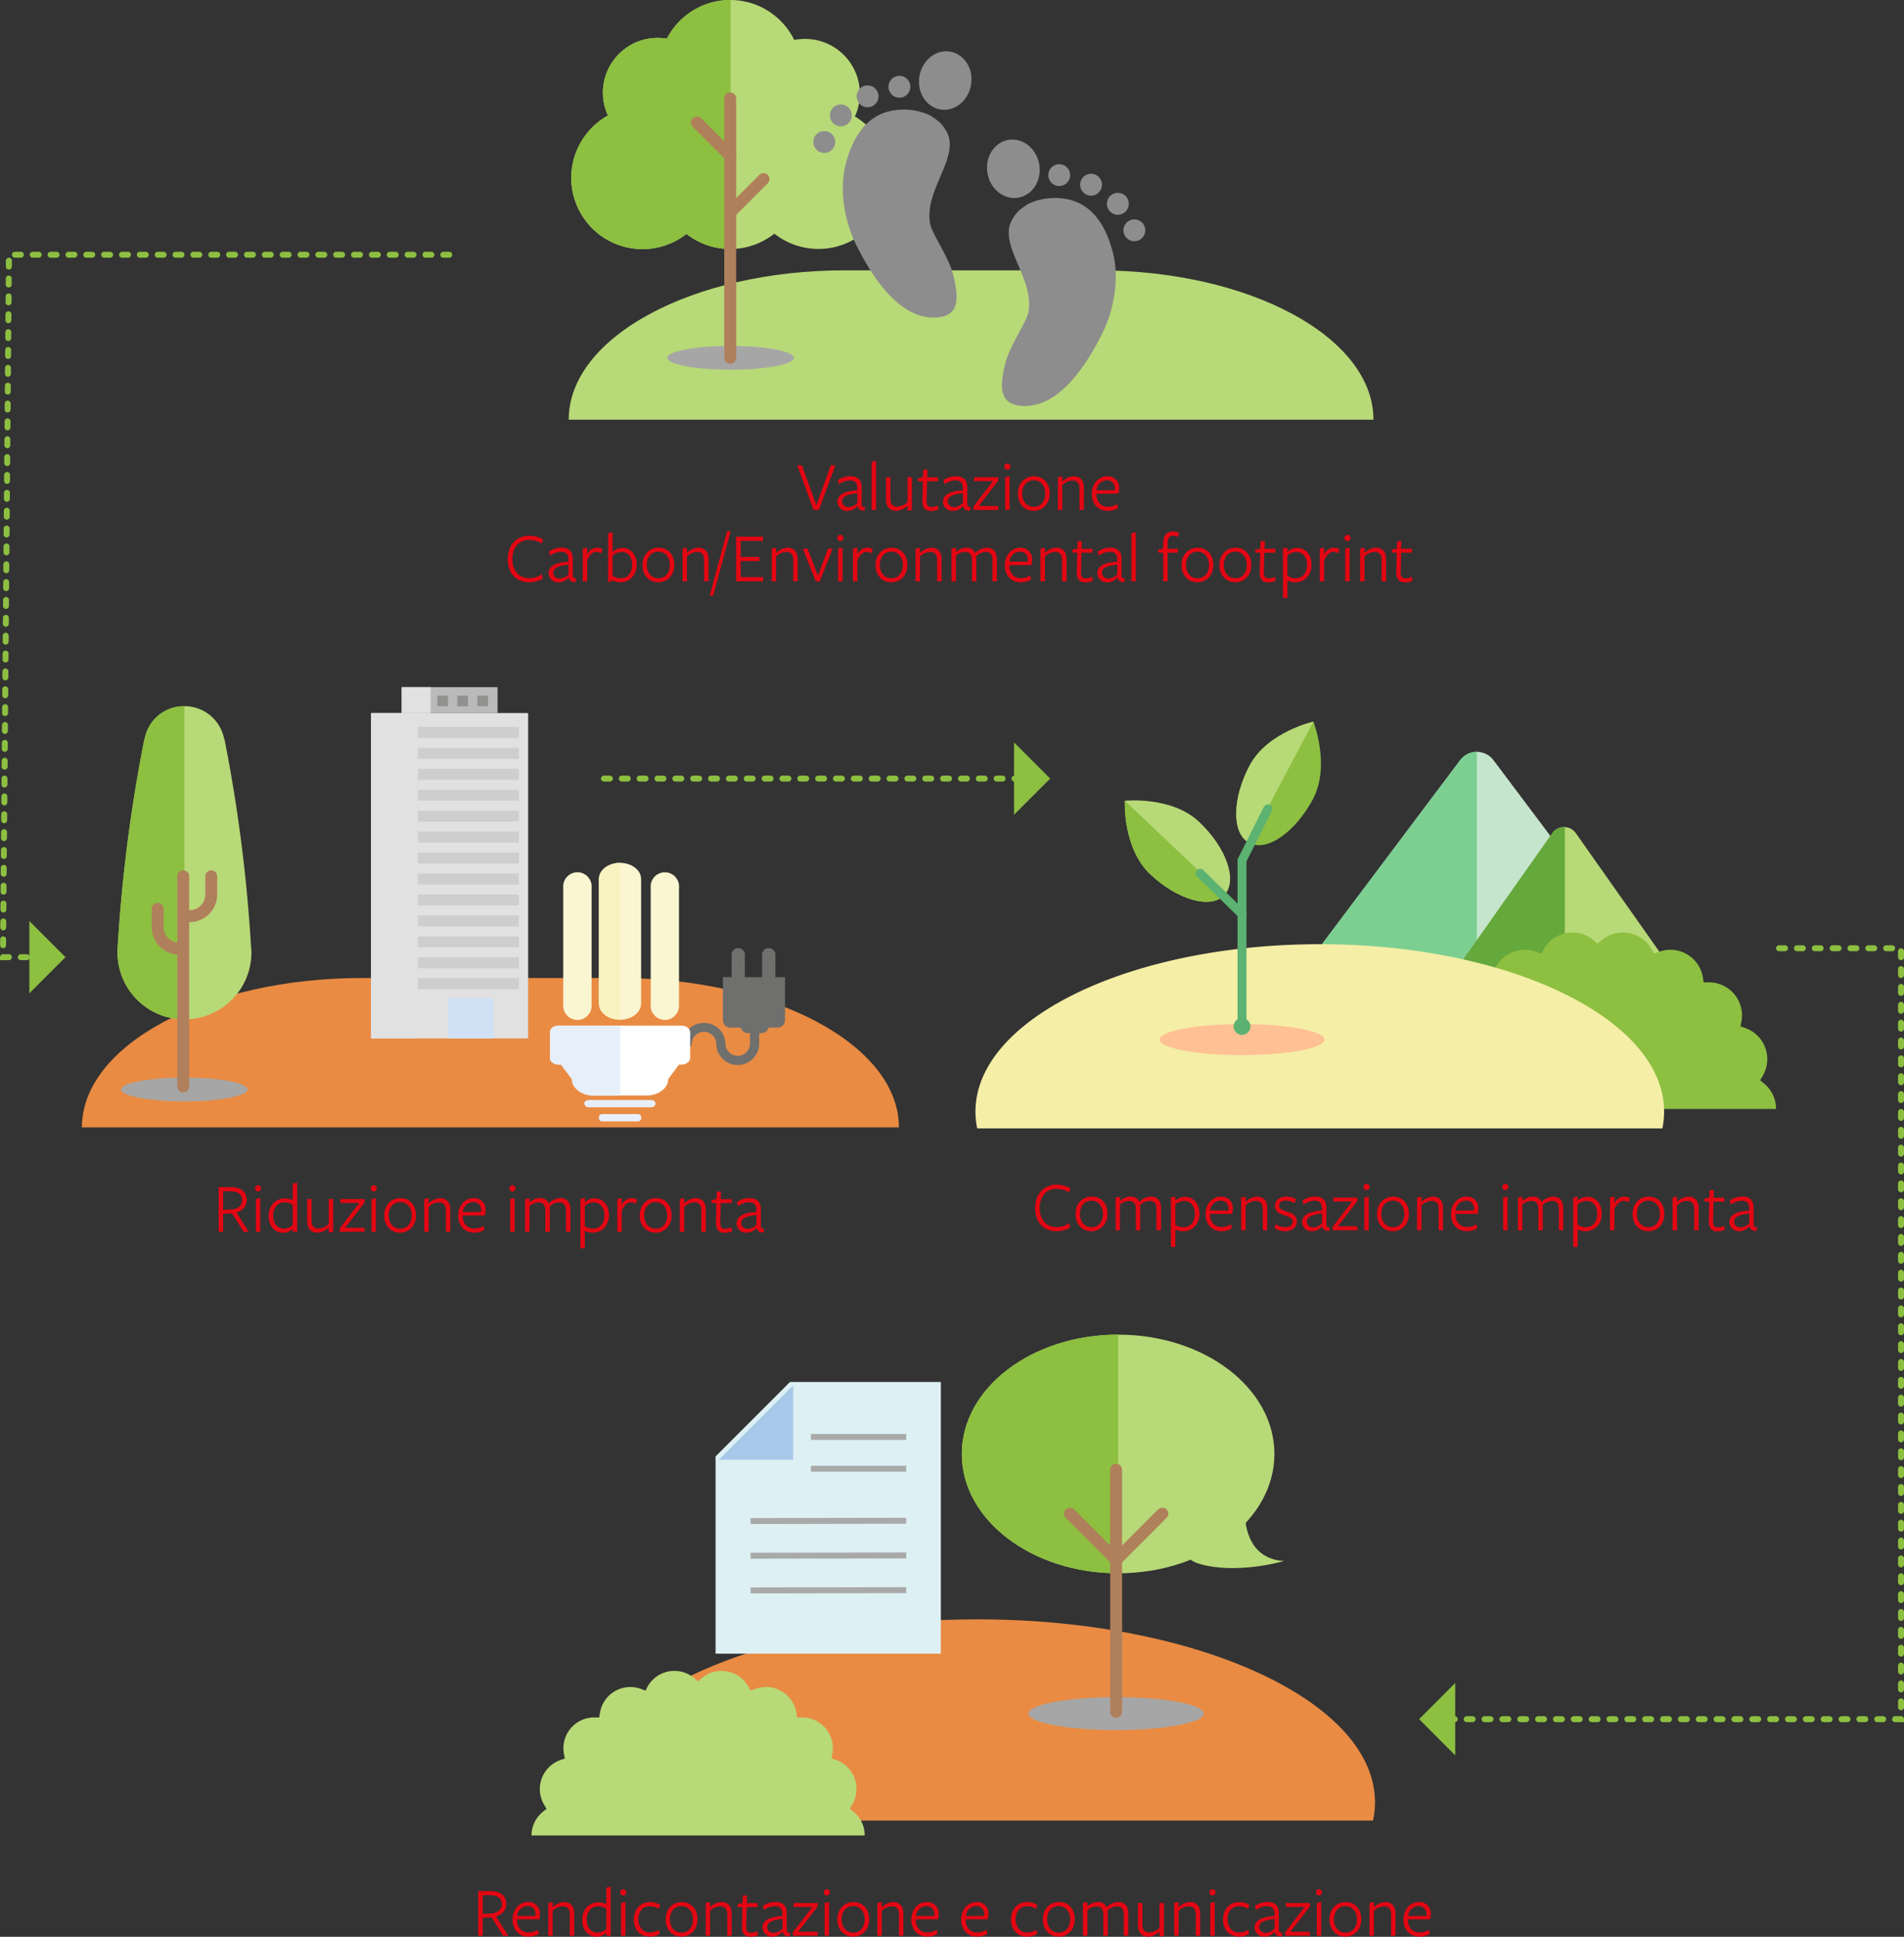 <svg xmlns="http://www.w3.org/2000/svg" viewBox="0 0 640.01 650.69"><rect x="0" y="0" width="640.01" height="650.69" fill="#333333" stroke="none"/><defs><style>.cls-1{isolation:isolate;}.cls-2,.cls-4{fill:#b8d977;}.cls-3{fill:#a6a6a6;}.cls-14,.cls-26,.cls-3{mix-blend-mode:multiply;}.cls-4,.cls-5{fill-rule:evenodd;}.cls-24,.cls-5{fill:#8dbf41;}.cls-27,.cls-31,.cls-32,.cls-6{fill:none;stroke-miterlimit:10;}.cls-6{stroke:#b07f5b;stroke-width:4px;}.cls-27,.cls-32,.cls-6{stroke-linecap:round;}.cls-7{fill:#8d8d8d;}.cls-8{fill:#e30613;}.cls-9{fill:#e98b43;}.cls-10,.cls-14{fill:#e1e1e1;}.cls-11{fill:#bababa;}.cls-12{fill:#cecece;}.cls-13{fill:#919190;}.cls-15{fill:#d0e1f5;}.cls-16{fill:#6f6f6e;}.cls-17{fill:#fff;}.cls-18{fill:#e7f0fa;}.cls-19{fill:#faf6d2;}.cls-20{fill:#f8f3c1;}.cls-21{fill:#c5e5cd;}.cls-22{fill:#7ccf91;}.cls-23{fill:#65a83b;}.cls-25{fill:#f5eea6;}.cls-26{fill:#ffc194;}.cls-27{stroke:#5bb271;stroke-width:3px;}.cls-28{fill:#5bb271;}.cls-29{fill:#ddf0f3;}.cls-30{fill:#a8c8ea;}.cls-31{stroke:#a9a9a9;}.cls-31,.cls-32{stroke-width:2px;}.cls-32{stroke:#8dbf41;stroke-dasharray:2 4;}</style></defs><title>percorso</title><g class="cls-1"><g id="Layer_2" data-name="Layer 2"><g id="Layer_1-2" data-name="Layer 1"><path class="cls-2" d="M461.68,141c0-27.71-41.53-50.17-92.75-50.17h-85c-51.23,0-92.76,22.46-92.76,50.17Z"/><ellipse class="cls-3" cx="245.58" cy="120.22" rx="21.26" ry="3.99"/><path class="cls-4" d="M287.36,39.13A18.39,18.39,0,0,0,270.6,13.08a18.75,18.75,0,0,0-3.62.36A23.94,23.94,0,0,0,224.17,13a18.39,18.39,0,0,0-19.82,25.81,23.95,23.95,0,1,0,26.4,39.79,23.9,23.9,0,0,0,29.54-.1,23.94,23.94,0,1,0,27.07-39.37Z"/><path class="cls-5" d="M245.58,0h-.12a23.92,23.92,0,0,0-21.29,13,18.39,18.39,0,0,0-19.82,25.81,23.95,23.95,0,1,0,26.4,39.79,23.87,23.87,0,0,0,14.71,5.06h.12Z"/><line class="cls-6" x1="245.46" y1="33.07" x2="245.46" y2="120.22"/><line class="cls-6" x1="245.46" y1="52.37" x2="234.26" y2="41.17"/><line class="cls-6" x1="245.46" y1="71.37" x2="256.66" y2="60.17"/><path class="cls-7" d="M312.83,38.84A21.19,21.19,0,0,0,298,37.63c-7,2.12-11.43,8.45-13.74,17.6-2.21,8.74-.45,19.09,3.75,27.46,5.73,11.44,14.73,24.38,26.29,24,7.86-.27,8.28-5.6,6.12-14.32-1.5-6-7.16-13.83-7.77-17.22-2-11.11,9.5-21.74,5.91-30.18-1.83-3.74-3.66-4.67-5.77-6.12"/><path class="cls-7" d="M280.61,46.68a3.68,3.68,0,1,1-4.55-2.51,3.68,3.68,0,0,1,4.55,2.51"/><path class="cls-7" d="M286.17,37.76a3.67,3.67,0,1,1-4.54-2.52,3.68,3.68,0,0,1,4.54,2.52"/><path class="cls-7" d="M295.16,31.36a3.67,3.67,0,1,1-4.54-2.52,3.68,3.68,0,0,1,4.54,2.52"/><path class="cls-7" d="M305.86,28.14a3.67,3.67,0,1,1-4.54-2.52,3.67,3.67,0,0,1,4.54,2.52"/><path class="cls-7" d="M319.44,17.35c-4.78-.84-9.43,2.82-10.37,8.18s2.17,10.39,6.95,11.24,9.43-2.82,10.38-8.18-2.17-10.4-7-11.24"/><path class="cls-7" d="M345.55,68.52a21.26,21.26,0,0,1,14.8-1.2c7,2.12,11.42,8.45,13.74,17.6,2.21,8.73.45,19.09-3.75,27.46-5.74,11.44-14.73,24.38-26.3,24-7.86-.27-8.28-5.6-6.11-14.32,1.49-6,7.16-13.83,7.76-17.22,2-11.11-9.49-21.74-5.91-30.18,1.84-3.75,3.66-4.67,5.77-6.13"/><path class="cls-7" d="M377.78,76.37a3.67,3.67,0,1,0,4.54-2.52,3.67,3.67,0,0,0-4.54,2.52"/><path class="cls-7" d="M372.21,67.45a3.68,3.68,0,1,0,4.55-2.52,3.68,3.68,0,0,0-4.55,2.52"/><path class="cls-7" d="M363.22,61.05a3.67,3.67,0,1,0,4.54-2.52,3.68,3.68,0,0,0-4.54,2.52"/><path class="cls-7" d="M352.52,57.82a3.67,3.67,0,1,0,4.55-2.51,3.68,3.68,0,0,0-4.55,2.51"/><path class="cls-7" d="M338.94,47c4.78-.84,9.43,2.82,10.38,8.18s-2.17,10.39-7,11.23-9.43-2.81-10.38-8.17,2.17-10.4,7-11.24"/><path class="cls-8" d="M275.28,171.31h-1.8l-5.5-15h1.56l4.87,13.42,4.85-13.42h1.56Z"/><path class="cls-8" d="M288.19,170a4.25,4.25,0,0,1-3.22,1.64,3.19,3.19,0,0,1-3.48-3c0-2,1.56-3.63,6.68-3.91V164c0-1.73-.77-2.62-2.6-2.62a6.78,6.78,0,0,0-3.6,1.32l-.33-1.39a7.73,7.73,0,0,1,4.08-1.32c2.54,0,4,1.15,3.93,3.94v5.28c0,.79.15,1.12,1.11,1.1l-.1,1.22c-1.44.1-2.23-.48-2.4-1.56Zm0-4.32c-3.77.44-5.12,1.28-5.12,2.74a2,2,0,0,0,2.26,1.92,3.91,3.91,0,0,0,2.86-1.44Z"/><path class="cls-8" d="M293,171.31V155.14l1.48-.31v16.48Z"/><path class="cls-8" d="M299.3,160.32v7.11c0,1.92.77,2.78,2.38,2.78a4.87,4.87,0,0,0,3.38-1.56v-8.33h1.49v11l-1.49.32v-1.78a5.59,5.59,0,0,1-3.79,1.78c-2.14,0-3.46-1.37-3.46-3.77v-7.54Z"/><path class="cls-8" d="M313,171.67c-2.09,0-3-1.15-2.95-3.45l.17-6.51-1.68-.09.07-.94,1.65-.38.08-2.5h1.41l-.07,2.57h3.67l-.07,1.32h-3.65l-.17,6.58c0,1.39.46,2.06,1.61,2.06a5.43,5.43,0,0,0,2.11-.53l.27,1.3A6,6,0,0,1,313,171.67Z"/><path class="cls-8" d="M323.66,170a4.25,4.25,0,0,1-3.21,1.64,3.19,3.19,0,0,1-3.48-3c0-2,1.56-3.63,6.67-3.91V164c0-1.73-.77-2.62-2.59-2.62a6.75,6.75,0,0,0-3.6,1.32l-.34-1.39a7.73,7.73,0,0,1,4.08-1.32c2.54,0,4,1.15,3.94,3.94v5.28c0,.79.14,1.12,1.1,1.1l-.1,1.22c-1.44.1-2.23-.48-2.4-1.56Zm0-4.32c-3.77.44-5.11,1.28-5.11,2.74a2,2,0,0,0,2.25,1.92,3.9,3.9,0,0,0,2.86-1.44Z"/><path class="cls-8" d="M327.21,171.31v-1.17l6.56-8.5h-6.34v-1.32h8.11v1.15L329,170h6.55v1.32Z"/><path class="cls-8" d="M338.61,157.8a1,1,0,0,1-1-1.1,1,1,0,1,1,2,0A1,1,0,0,1,338.61,157.8Zm-.74,13.51v-11l1.49-.31v11.3Z"/><path class="cls-8" d="M347.45,171.63c-3.05,0-5.31-2.26-5.31-5.79s2.35-5.83,5.43-5.83,5.28,2.26,5.28,5.78S350.49,171.63,347.45,171.63Zm0-10.28c-2.32,0-3.86,1.85-3.86,4.44s1.56,4.49,3.89,4.49,3.86-1.85,3.86-4.44S349.82,161.35,347.49,161.35Z"/><path class="cls-8" d="M362.85,171.31v-7.1c0-1.92-.76-2.78-2.42-2.78a4.93,4.93,0,0,0-3.34,1.56v8.32h-1.48v-11l1.48-.31v1.8a5.72,5.72,0,0,1,3.75-1.8c2.21,0,3.5,1.37,3.5,3.77v7.53Z"/><path class="cls-8" d="M368.52,166c.05,2.47,1.53,4.24,3.84,4.24a6,6,0,0,0,3.19-.91l.29,1.37a6.73,6.73,0,0,1-3.53.94c-3.17,0-5.31-2.38-5.31-5.72s2.21-5.9,5.19-5.9a3.78,3.78,0,0,1,4,4.06,6.91,6.91,0,0,1-.24,1.75l-7.44.05Zm6.19-1.32a3.85,3.85,0,0,0,0-.48,2.53,2.53,0,0,0-2.64-2.84,3.57,3.57,0,0,0-3.48,3.34Z"/><path class="cls-8" d="M182.08,182.59a7.67,7.67,0,0,0-4.18-1.2c-3.26,0-5.66,2.33-5.66,6.41s2.28,6.43,5.71,6.43a7.22,7.22,0,0,0,4.2-1.34l.29,1.51a8.57,8.57,0,0,1-4.52,1.23c-4.34,0-7.24-3-7.24-7.78s3-7.85,7.24-7.85a9.22,9.22,0,0,1,4.64,1.23Z"/><path class="cls-8" d="M191.1,194a4.25,4.25,0,0,1-3.22,1.64,3.19,3.19,0,0,1-3.48-3c0-2,1.56-3.63,6.68-3.91V188c0-1.73-.77-2.62-2.6-2.62a6.78,6.78,0,0,0-3.6,1.32l-.33-1.39a7.73,7.73,0,0,1,4.08-1.32c2.54,0,4,1.15,3.93,3.94v5.28c0,.79.15,1.12,1.11,1.1l-.1,1.22c-1.44.1-2.23-.48-2.4-1.56Zm0-4.32c-3.77.44-5.12,1.28-5.12,2.74a2,2,0,0,0,2.26,1.92,3.91,3.91,0,0,0,2.86-1.44Z"/><path class="cls-8" d="M197.36,195.31h-1.48v-11l1.48-.31v2.35A3.7,3.7,0,0,1,200.6,184a4.07,4.07,0,0,1,1.92.5l-.38,1.4a3.26,3.26,0,0,0-1.68-.48c-1.15,0-2.23.86-3.1,2.83Z"/><path class="cls-8" d="M208.6,195.63a7.11,7.11,0,0,1-2.69-.6l-1.49.64V179.14l1.49-.31v6.64a4.92,4.92,0,0,1,3.31-1.39c2.9,0,4.8,2.31,4.8,5.59C214,193.13,211.76,195.63,208.6,195.63Zm.33-10.18a4.46,4.46,0,0,0-3,1.22v6.75a4.58,4.58,0,0,0,2.76.86c2.35,0,3.81-1.89,3.81-4.53S211.12,185.45,208.93,185.45Z"/><path class="cls-8" d="M221.27,195.63c-3.05,0-5.31-2.26-5.31-5.79s2.36-5.83,5.43-5.83,5.28,2.26,5.28,5.78S224.32,195.63,221.27,195.63Zm0-10.28c-2.33,0-3.87,1.85-3.87,4.44s1.56,4.49,3.89,4.49,3.86-1.85,3.86-4.44S223.64,185.35,221.32,185.35Z"/><path class="cls-8" d="M236.67,195.31v-7.1c0-1.92-.76-2.78-2.42-2.78a4.93,4.93,0,0,0-3.34,1.56v8.32h-1.48v-11l1.48-.31v1.8a5.74,5.74,0,0,1,3.75-1.8c2.21,0,3.5,1.37,3.5,3.77v7.53Z"/><path class="cls-8" d="M239.75,200.09h-1.18l5.83-21.63h1.2Z"/><path class="cls-8" d="M247.43,195.31v-15h9.07v1.42H249v5.38h6.29v1.39H249v5.4h7.54v1.41Z"/><path class="cls-8" d="M266.65,195.31v-7.1c0-1.92-.77-2.78-2.42-2.78a4.91,4.91,0,0,0-3.34,1.56v8.32H259.4v-11l1.49-.31v1.8a5.69,5.69,0,0,1,3.74-1.8c2.21,0,3.51,1.37,3.51,3.77v7.53Z"/><path class="cls-8" d="M275.55,195.34h-1.34l-4.34-11h1.6l3.48,9.07,3.36-9.07h1.56Z"/><path class="cls-8" d="M282.47,181.8a1,1,0,0,1-1-1.1,1,1,0,1,1,2,0A1,1,0,0,1,282.47,181.8Zm-.75,13.51v-11l1.49-.31v11.3Z"/><path class="cls-8" d="M288.2,195.31h-1.49v-11l1.49-.31v2.35a3.7,3.7,0,0,1,3.24-2.35,4.07,4.07,0,0,1,1.92.5l-.38,1.4a3.26,3.26,0,0,0-1.68-.48c-1.15,0-2.23.86-3.1,2.83Z"/><path class="cls-8" d="M299.6,195.63c-3.05,0-5.3-2.26-5.3-5.79s2.35-5.83,5.42-5.83,5.28,2.26,5.28,5.78S302.65,195.63,299.6,195.63Zm0-10.28c-2.33,0-3.86,1.85-3.86,4.44s1.56,4.49,3.88,4.49,3.87-1.85,3.87-4.44S302,185.35,299.65,185.35Z"/><path class="cls-8" d="M315,195.31v-7.1c0-1.92-.77-2.78-2.42-2.78a4.91,4.91,0,0,0-3.34,1.56v8.32h-1.49v-11l1.49-.31v1.8A5.69,5.69,0,0,1,313,184c2.21,0,3.51,1.37,3.51,3.77v7.53Z"/><path class="cls-8" d="M333.61,195.31v-7.08c0-1.92-.74-2.8-2.33-2.8a4.65,4.65,0,0,0-3.09,1.41c0,.15,0,.72,0,1v7.48h-1.49v-7.08c0-1.92-.74-2.8-2.32-2.8a4.62,4.62,0,0,0-3.05,1.27v8.61h-1.49v-11l1.49-.31v1.51a5.22,5.22,0,0,1,3.48-1.51,3,3,0,0,1,3,1.82,5.65,5.65,0,0,1,3.89-1.82c2.09,0,3.39,1.37,3.39,3.79v7.51Z"/><path class="cls-8" d="M339.27,190c.05,2.47,1.54,4.24,3.84,4.24a6,6,0,0,0,3.2-.91l.28,1.37a6.7,6.7,0,0,1-3.52.94c-3.17,0-5.31-2.38-5.31-5.72s2.21-5.9,5.18-5.9a3.78,3.78,0,0,1,4,4.06,6.49,6.49,0,0,1-.24,1.75l-7.44.05Zm6.2-1.32a3.85,3.85,0,0,0,0-.48,2.53,2.53,0,0,0-2.64-2.84,3.56,3.56,0,0,0-3.48,3.34Z"/><path class="cls-8" d="M357,195.31v-7.1c0-1.92-.77-2.78-2.43-2.78a4.89,4.89,0,0,0-3.33,1.56v8.32h-1.49v-11l1.49-.31v1.8A5.69,5.69,0,0,1,355,184c2.21,0,3.51,1.37,3.51,3.77v7.53Z"/><path class="cls-8" d="M364.9,195.67c-2.08,0-3-1.15-2.95-3.45l.17-6.51-1.68-.09.07-.94,1.66-.38.07-2.5h1.42l-.08,2.57h3.68l-.08,1.32h-3.64l-.17,6.58c-.05,1.39.45,2.06,1.61,2.06a5.43,5.43,0,0,0,2.11-.53l.26,1.3A6,6,0,0,1,364.9,195.67Z"/><path class="cls-8" d="M375.54,194a4.27,4.27,0,0,1-3.22,1.64,3.19,3.19,0,0,1-3.48-3c0-2,1.56-3.63,6.67-3.91V188c0-1.73-.77-2.62-2.59-2.62a6.78,6.78,0,0,0-3.6,1.32l-.34-1.39a7.76,7.76,0,0,1,4.08-1.32c2.55,0,4,1.15,3.94,3.94v5.28c0,.79.14,1.12,1.1,1.1l-.09,1.22c-1.44.1-2.23-.48-2.4-1.56Zm0-4.32c-3.77.44-5.11,1.28-5.11,2.74a2,2,0,0,0,2.26,1.92,3.89,3.89,0,0,0,2.85-1.44Z"/><path class="cls-8" d="M380.31,195.31V179.14l1.49-.31v16.48Z"/><path class="cls-8" d="M396,180.43a4,4,0,0,0-1.68-.45c-1.23,0-1.83.79-1.83,2.56v1.83H396l-.07,1.32H392.5v9.62H391v-9.57l-1.78-.12.1-.94,1.66-.38,0-1.73c0-2.9,1.39-4,3.31-4a5,5,0,0,1,2,.48S396,180.46,396,180.43Z"/><path class="cls-8" d="M402.46,195.63c-3,0-5.3-2.26-5.3-5.79s2.35-5.83,5.42-5.83,5.28,2.26,5.28,5.78S405.51,195.63,402.46,195.63Zm.05-10.28c-2.33,0-3.86,1.85-3.86,4.44s1.56,4.49,3.89,4.49,3.86-1.85,3.86-4.44S404.84,185.35,402.51,185.35Z"/><path class="cls-8" d="M415.21,195.63c-3,0-5.31-2.26-5.31-5.79s2.35-5.83,5.43-5.83,5.28,2.26,5.28,5.78S418.26,195.63,415.21,195.63Zm0-10.28c-2.32,0-3.86,1.85-3.86,4.44s1.56,4.49,3.89,4.49,3.86-1.85,3.86-4.44S417.58,185.35,415.25,185.35Z"/><path class="cls-8" d="M426.39,195.67c-2.09,0-3-1.15-2.95-3.45l.17-6.51-1.68-.09.07-.94,1.65-.38.08-2.5h1.41l-.07,2.57h3.67l-.07,1.32H425l-.17,6.58c0,1.39.46,2.06,1.61,2.06a5.43,5.43,0,0,0,2.11-.53l.27,1.3A6,6,0,0,1,426.39,195.67Z"/><path class="cls-8" d="M435.94,184.08c3,0,4.92,2.35,4.92,5.69s-2.25,5.86-5.42,5.86a7,7,0,0,1-2.69-.58v5.86h-1.49V184.27l1.49-.31v1.47A4.7,4.7,0,0,1,435.94,184.08Zm-3.19,9.34a4.58,4.58,0,0,0,2.76.86c2.35,0,3.82-1.89,3.82-4.49s-1.39-4.34-3.63-4.34a4.42,4.42,0,0,0-2.95,1.22Z"/><path class="cls-8" d="M445.11,195.31h-1.49v-11l1.49-.31v2.35a3.7,3.7,0,0,1,3.24-2.35,4.07,4.07,0,0,1,1.92.5l-.38,1.4a3.26,3.26,0,0,0-1.68-.48c-1.15,0-2.23.86-3.1,2.83Z"/><path class="cls-8" d="M452.93,181.8a1,1,0,0,1-1-1.1,1,1,0,1,1,2,0A1,1,0,0,1,452.93,181.8Zm-.74,13.51v-11l1.49-.31v11.3Z"/><path class="cls-8" d="M464.43,195.31v-7.1c0-1.92-.77-2.78-2.42-2.78a4.91,4.91,0,0,0-3.34,1.56v8.32h-1.49v-11l1.49-.31v1.8a5.69,5.69,0,0,1,3.74-1.8c2.21,0,3.51,1.37,3.51,3.77v7.53Z"/><path class="cls-8" d="M472.33,195.67c-2.09,0-3-1.15-3-3.45l.17-6.51-1.68-.09.07-.94,1.66-.38.07-2.5h1.42l-.07,2.57h3.67l-.07,1.32H471l-.17,6.58c-.05,1.39.46,2.06,1.61,2.06a5.43,5.43,0,0,0,2.11-.53l.26,1.3A5.92,5.92,0,0,1,472.33,195.67Z"/><path class="cls-9" d="M302.16,378.76c0-27.71-42.15-50.18-94.16-50.18H121.69c-52,0-94.16,22.47-94.16,50.18Z"/><ellipse class="cls-3" cx="61.96" cy="366.03" rx="21.26" ry="3.99"/><path class="cls-4" d="M84.45,319.19a519.72,519.72,0,0,0-9-70.93h-.1a13.59,13.59,0,0,0-26.69,0h-.09a519.72,519.72,0,0,0-9.05,70.93h0c0,.26,0,.52,0,.78a22.49,22.49,0,0,0,45,0c0-.26,0-.52,0-.78Z"/><path class="cls-5" d="M48.61,248.26h-.09a519.72,519.72,0,0,0-9.05,70.93h0c0,.26,0,.52,0,.78A22.49,22.49,0,0,0,62,342.46V237.25A13.28,13.28,0,0,0,48.61,248.26Z"/><line class="cls-6" x1="61.59" y1="294.41" x2="61.59" y2="365.03"/><path class="cls-6" d="M60.24,318.73h0A7.29,7.29,0,0,1,53,311.44v-6.1"/><path class="cls-6" d="M63.68,307.8h0A7.29,7.29,0,0,0,71,300.52v-6.11"/><rect class="cls-10" x="124.74" y="239.56" width="52.79" height="109.31"/><rect class="cls-11" x="135.01" y="230.86" width="32.25" height="8.7"/><rect class="cls-12" x="127.88" y="244.22" width="46.51" height="3.67"/><rect class="cls-12" x="127.88" y="251.26" width="46.51" height="3.67"/><rect class="cls-12" x="127.88" y="258.3" width="46.51" height="3.67"/><rect class="cls-12" x="127.88" y="265.33" width="46.51" height="3.67"/><rect class="cls-12" x="127.88" y="272.37" width="46.51" height="3.67"/><rect class="cls-12" x="127.88" y="279.4" width="46.51" height="3.67"/><rect class="cls-12" x="127.88" y="286.44" width="46.51" height="3.67"/><rect class="cls-12" x="127.88" y="293.47" width="46.51" height="3.67"/><rect class="cls-12" x="127.88" y="300.51" width="46.51" height="3.67"/><rect class="cls-12" x="127.88" y="307.54" width="46.51" height="3.67"/><rect class="cls-12" x="127.88" y="314.58" width="46.51" height="3.67"/><rect class="cls-12" x="127.88" y="321.61" width="46.51" height="3.67"/><rect class="cls-12" x="127.88" y="328.65" width="46.51" height="3.67"/><rect class="cls-13" x="138.23" y="233.68" width="3.6" height="3.6"/><rect class="cls-13" x="147" y="233.68" width="3.6" height="3.6"/><rect class="cls-13" x="153.72" y="233.68" width="3.6" height="3.6"/><rect class="cls-13" x="160.45" y="233.68" width="3.6" height="3.6"/><rect class="cls-14" x="124.74" y="239.56" width="15.72" height="109.31"/><rect class="cls-14" x="135.01" y="230.86" width="9.74" height="8.7"/><rect class="cls-15" x="150.6" y="335.36" width="15.29" height="13.51"/><path class="cls-16" d="M250.38,327.5a2.25,2.25,0,1,1-4.45,0v-6.38a2.25,2.25,0,1,1,4.45,0Z"/><path class="cls-16" d="M260.63,327.5a2.25,2.25,0,1,1-4.45,0v-6.38a2.25,2.25,0,1,1,4.45,0Z"/><path class="cls-16" d="M261.37,328.3H243v14.46a2.48,2.48,0,0,0,2.47,2.48H249a2.48,2.48,0,0,0,2.38,1.85h4.58a2.46,2.46,0,0,0,2.38-1.85h3.05a2.48,2.48,0,0,0,2.48-2.48V328.3Z"/><path class="cls-16" d="M253.65,344.71a1.54,1.54,0,0,0-1.54,1.54v4.34a4.13,4.13,0,1,1-8.26,0,7.22,7.22,0,0,0-14.43,0,1.54,1.54,0,1,0,3.08,0,4.14,4.14,0,0,1,8.27,0,7.21,7.21,0,1,0,14.42,0v-4.34a1.53,1.53,0,0,0-1.54-1.54"/><path class="cls-17" d="M229,344.56H187.84c-1.64,0-3,1-3,2.3v8.52c0,1.27,1.35,2.29,3,2.29h.75l3.64,4.86c0,3,3.22,5.51,7.18,5.51h18c4,0,7.2-2.48,7.2-5.51l3.64-4.86H229c1.66,0,3-1,3-2.29v-8.52c0-1.26-1.32-2.3-3-2.3"/><path class="cls-18" d="M220.38,370.72A1.43,1.43,0,0,1,218.8,372H198a1.45,1.45,0,0,1-1.6-1.23c0-.67.72-1.21,1.6-1.21H218.8a1.43,1.43,0,0,1,1.58,1.21"/><path class="cls-18" d="M202.26,376.73a1.09,1.09,0,0,1-.94-1.21,1.11,1.11,0,0,1,.94-1.23h12.28a1.12,1.12,0,0,1,1,1.23,1.09,1.09,0,0,1-1,1.21"/><path class="cls-19" d="M215.5,295.32c0-3-3.18-5.43-7.09-5.43s-7.09,2.43-7.09,5.43v41.86c0,3,3.18,5.41,7.09,5.41s7.09-2.42,7.09-5.41Z"/><path class="cls-19" d="M198.86,298.21a4.78,4.78,0,1,0-9.53,0V337.5a4.78,4.78,0,1,0,9.53,0Z"/><path class="cls-19" d="M228.24,298.21a4.77,4.77,0,1,0-9.51,0V337.5a4.77,4.77,0,1,0,9.51,0Z"/><path class="cls-20" d="M208.53,289.89h-.12c-3.91,0-7.09,2.43-7.09,5.43v41.86c0,3,3.18,5.41,7.09,5.41h.12Z"/><path class="cls-18" d="M208.53,344.56H187.84c-1.64,0-3,1-3,2.3v8.52c0,1.27,1.35,2.29,3,2.29h.75l3.64,4.86c0,3,3.22,5.51,7.18,5.51h9.12Z"/><path class="cls-8" d="M75,413.83H73.49v-15h4c3.7,0,5.45,1.7,5.45,4.32,0,2.25-1.53,3.62-3.48,4.22l4.16,6.46H81.87L78,407.63l-3,.2Zm2.69-7.47c2-.07,3.72-1.17,3.72-3.14s-1.47-3-4.08-3H75v6.24Z"/><path class="cls-8" d="M86.76,400.31a1,1,0,0,1-1-1.1,1,1,0,1,1,2,0A1,1,0,0,1,86.76,400.31ZM86,413.83v-11l1.49-.31v11.31Z"/><path class="cls-8" d="M98.4,397.65l1.49-.31v16.49H98.4v-1a4.69,4.69,0,0,1-3.19,1.35c-2.95,0-4.92-2.38-4.92-5.71s2.28-5.84,5.45-5.84a6.75,6.75,0,0,1,2.66.6Zm-2.73,6.29c-2.35,0-3.84,1.87-3.84,4.46s1.41,4.37,3.65,4.37a4.31,4.31,0,0,0,2.92-1.22v-6.77A4.5,4.5,0,0,0,95.67,403.94Z"/><path class="cls-8" d="M104.74,402.83v7.11c0,1.92.77,2.78,2.38,2.78a4.87,4.87,0,0,0,3.38-1.56v-8.33H112v11l-1.49.31v-1.78a5.59,5.59,0,0,1-3.79,1.78c-2.14,0-3.46-1.37-3.46-3.77v-7.54Z"/><path class="cls-8" d="M114.22,413.83v-1.18l6.55-8.5h-6.33v-1.32h8.11V404L116,412.51h6.55v1.32Z"/><path class="cls-8" d="M125.62,400.31a1,1,0,0,1-1-1.1,1,1,0,1,1,2,0A1,1,0,0,1,125.62,400.31Zm-.74,13.52v-11l1.48-.31v11.31Z"/><path class="cls-8" d="M134.45,414.14c-3,0-5.3-2.26-5.3-5.79s2.35-5.83,5.42-5.83,5.28,2.26,5.28,5.79S137.5,414.14,134.45,414.14Zm.05-10.27c-2.33,0-3.86,1.84-3.86,4.44s1.56,4.48,3.89,4.48,3.86-1.84,3.86-4.44S136.83,403.87,134.5,403.87Z"/><path class="cls-8" d="M149.86,413.83v-7.11c0-1.92-.77-2.78-2.42-2.78a4.91,4.91,0,0,0-3.34,1.56v8.33h-1.49v-11l1.49-.31v1.8a5.69,5.69,0,0,1,3.74-1.8c2.21,0,3.51,1.37,3.51,3.77v7.54Z"/><path class="cls-8" d="M155.52,408.5c0,2.47,1.54,4.25,3.84,4.25a5.9,5.9,0,0,0,3.2-.92l.28,1.37a6.7,6.7,0,0,1-3.52.94c-3.17,0-5.31-2.38-5.31-5.71s2.21-5.91,5.19-5.91a3.78,3.78,0,0,1,4,4.06,6.49,6.49,0,0,1-.24,1.75l-7.44.05Zm6.2-1.32a3.85,3.85,0,0,0,0-.48,2.52,2.52,0,0,0-2.64-2.83,3.55,3.55,0,0,0-3.48,3.33Z"/><path class="cls-8" d="M172.25,400.31a1,1,0,0,1-1-1.1,1,1,0,1,1,2,0A1,1,0,0,1,172.25,400.31Zm-.74,13.52v-11l1.48-.31v11.31Z"/><path class="cls-8" d="M190.23,413.83v-7.08c0-1.92-.74-2.81-2.33-2.81a4.66,4.66,0,0,0-3.1,1.41,9,9,0,0,1,0,1v7.49h-1.49v-7.08c0-1.92-.74-2.81-2.32-2.81a4.66,4.66,0,0,0-3,1.27v8.62H176.5v-11l1.49-.31V404a5.22,5.22,0,0,1,3.48-1.51,3,3,0,0,1,3,1.83,5.63,5.63,0,0,1,3.89-1.83c2.09,0,3.39,1.37,3.39,3.79v7.52Z"/><path class="cls-8" d="M199.78,402.59c3,0,4.92,2.36,4.92,5.69s-2.26,5.86-5.42,5.86a7,7,0,0,1-2.69-.58v5.86H195.1V402.79l1.49-.32v1.47A4.7,4.7,0,0,1,199.78,402.59Zm-3.19,9.34a4.58,4.58,0,0,0,2.76.86c2.35,0,3.81-1.89,3.81-4.48s-1.39-4.35-3.62-4.35a4.43,4.43,0,0,0-2.95,1.23Z"/><path class="cls-8" d="M209,413.83h-1.49v-11l1.49-.31v2.35a3.7,3.7,0,0,1,3.24-2.35,4,4,0,0,1,1.92.51l-.39,1.39a3.24,3.24,0,0,0-1.68-.48c-1.15,0-2.23.86-3.09,2.83Z"/><path class="cls-8" d="M220.35,414.14c-3,0-5.31-2.26-5.31-5.79s2.36-5.83,5.43-5.83,5.28,2.26,5.28,5.79S223.4,414.14,220.35,414.14Zm.05-10.27c-2.33,0-3.87,1.84-3.87,4.44s1.56,4.48,3.89,4.48,3.86-1.84,3.86-4.44S222.72,403.87,220.4,403.87Z"/><path class="cls-8" d="M235.75,413.83v-7.11c0-1.92-.76-2.78-2.42-2.78A4.93,4.93,0,0,0,230,405.5v8.33h-1.48v-11l1.48-.31v1.8a5.74,5.74,0,0,1,3.75-1.8c2.21,0,3.5,1.37,3.5,3.77v7.54Z"/><path class="cls-8" d="M243.65,414.19c-2.09,0-3-1.16-3-3.46l.17-6.5-1.68-.1.07-.94,1.65-.38.08-2.5h1.41l-.07,2.57H246l-.07,1.32h-3.65l-.17,6.58c0,1.39.46,2.06,1.61,2.06a5.43,5.43,0,0,0,2.11-.53l.27,1.3A6,6,0,0,1,243.65,414.19Z"/><path class="cls-8" d="M254.28,412.51a4.27,4.27,0,0,1-3.21,1.63,3.19,3.19,0,0,1-3.48-3.05c0-2,1.56-3.62,6.67-3.91v-.65c0-1.73-.77-2.62-2.59-2.62a6.75,6.75,0,0,0-3.6,1.32l-.34-1.39a7.82,7.82,0,0,1,4.08-1.32c2.54,0,4,1.15,3.94,3.94v5.28c0,.79.14,1.13,1.1,1.1l-.1,1.23c-1.43.09-2.23-.48-2.4-1.56Zm0-4.32c-3.77.43-5.11,1.27-5.11,2.73a2,2,0,0,0,2.25,1.92,3.9,3.9,0,0,0,2.86-1.44Z"/><path class="cls-21" d="M490.84,255.37,403.5,371.59H589.37L502,255.37A7,7,0,0,0,490.84,255.37Z"/><path class="cls-22" d="M496.43,252.58a7,7,0,0,0-5.59,2.79L403.5,371.59h92.93Z"/><path class="cls-2" d="M521.8,279.92l-58.3,82.65H588L529.7,279.92A4.83,4.83,0,0,0,521.8,279.92Z"/><path class="cls-23" d="M526,277.89a4.82,4.82,0,0,0-4.21,2l-58.3,82.65H526Z"/><path class="cls-24" d="M477,372.57H597a11.05,11.05,0,0,0-4.13-8.64l-1.24-1,.83-1.37a11.09,11.09,0,0,0-5.91-16.22l-1.5-.51.3-1.57a11.09,11.09,0,0,0-11.1-13.22l-1.58,0-.25-1.57a11.08,11.08,0,0,0-14.95-8.63l-1.49.57-.76-1.39a11.1,11.1,0,0,0-17-3l-1.2,1-1.19-1a11.1,11.1,0,0,0-17,3l-.76,1.39-1.49-.57a11.08,11.08,0,0,0-15,8.63l-.25,1.57-1.59,0a11.09,11.09,0,0,0-11.09,13.22l.3,1.57-1.5.51a11.09,11.09,0,0,0-5.91,16.22l.82,1.37-1.23,1A11.05,11.05,0,0,0,477,372.57Z"/><path class="cls-25" d="M558.79,379.1a27.94,27.94,0,0,0,.58-5.63c0-31.07-51.82-56.25-115.74-56.25S327.89,342.4,327.89,373.47a27.94,27.94,0,0,0,.58,5.63Z"/><ellipse class="cls-26" cx="417.49" cy="349.27" rx="27.73" ry="5.21"/><path class="cls-24" d="M441.34,268.46c-6,11.25-15.56,17.84-21.44,14.73s-5.82-14.76.15-26,21.43-14.73,21.43-14.73S447.3,257.21,441.34,268.46Z"/><path class="cls-2" d="M441.48,242.45s-15.47,3.48-21.43,14.73-6,22.89-.15,26Z"/><path class="cls-2" d="M403.1,276.13c9.25,8.76,13,19.77,8.46,24.6s-15.78,1.65-25-7.1-8.46-24.6-8.46-24.6S393.86,267.38,403.1,276.13Z"/><path class="cls-24" d="M378.08,269s-.79,15.85,8.46,24.6,20.44,11.93,25,7.1Z"/><polyline class="cls-27" points="426.19 271.74 417.49 289.04 417.49 344.99"/><path class="cls-28" d="M414.67,344.85a2.82,2.82,0,1,0,2.82-2.82A2.82,2.82,0,0,0,414.67,344.85Z"/><line class="cls-27" x1="417.49" y1="307.13" x2="403.38" y2="293.37"/><path class="cls-8" d="M359.34,400.61a7.61,7.61,0,0,0-4.18-1.2c-3.26,0-5.66,2.33-5.66,6.41s2.28,6.43,5.71,6.43a7.22,7.22,0,0,0,4.2-1.34l.29,1.51a8.56,8.56,0,0,1-4.51,1.23c-4.35,0-7.25-3-7.25-7.78S351,398,355.19,398a9.32,9.32,0,0,1,4.63,1.22Z"/><path class="cls-8" d="M366.82,413.65c-3,0-5.3-2.26-5.3-5.79S363.87,402,367,402s5.28,2.26,5.28,5.78S369.87,413.65,366.82,413.65Zm.05-10.28c-2.33,0-3.86,1.85-3.86,4.44s1.56,4.49,3.89,4.49,3.86-1.85,3.86-4.44S369.2,403.37,366.87,403.37Z"/><path class="cls-8" d="M388.71,413.33v-7.08c0-1.92-.74-2.8-2.32-2.8a4.66,4.66,0,0,0-3.1,1.41c0,.14,0,.72,0,1v7.48h-1.49v-7.08c0-1.92-.75-2.8-2.33-2.8a4.64,4.64,0,0,0-3,1.27v8.61H375v-11l1.49-.31v1.51A5.22,5.22,0,0,1,380,402a3,3,0,0,1,3,1.82,5.64,5.64,0,0,1,3.89-1.82c2.08,0,3.38,1.37,3.38,3.79v7.51Z"/><path class="cls-8" d="M398.26,402.1c3,0,4.92,2.35,4.92,5.69s-2.25,5.86-5.42,5.86a7,7,0,0,1-2.69-.58v5.86h-1.49V402.29l1.49-.31v1.47A4.72,4.72,0,0,1,398.26,402.1Zm-3.19,9.34a4.67,4.67,0,0,0,2.76.86c2.35,0,3.82-1.9,3.82-4.49s-1.39-4.34-3.63-4.34a4.44,4.44,0,0,0-2.95,1.22Z"/><path class="cls-8" d="M406.74,408c0,2.47,1.53,4.24,3.84,4.24a6,6,0,0,0,3.19-.91l.29,1.37a6.73,6.73,0,0,1-3.53.94c-3.17,0-5.31-2.38-5.31-5.72s2.21-5.9,5.19-5.9a3.78,3.78,0,0,1,4,4.05,6.93,6.93,0,0,1-.24,1.76l-7.44,0Zm6.19-1.32a4,4,0,0,0,0-.48,2.53,2.53,0,0,0-2.64-2.84,3.55,3.55,0,0,0-3.48,3.34Z"/><path class="cls-8" d="M424.47,413.33v-7.1c0-1.92-.77-2.78-2.42-2.78a4.94,4.94,0,0,0-3.34,1.55v8.33h-1.49v-11l1.49-.31v1.8a5.7,5.7,0,0,1,3.75-1.8c2.2,0,3.5,1.37,3.5,3.77v7.53Z"/><path class="cls-8" d="M432,413.65a7,7,0,0,1-3.6-1l.41-1.37a5.93,5.93,0,0,0,3.24,1c1.32,0,2.47-.65,2.47-1.85s-1.39-1.7-2.76-2.13-3.2-1.2-3.2-3.12,1.66-3.17,3.73-3.17a7.65,7.65,0,0,1,3.33.81l-.43,1.35a6.6,6.6,0,0,0-3-.82c-1.34,0-2.21.63-2.21,1.68,0,1.25,1.3,1.64,2.71,2.07,1.56.45,3.24,1.17,3.24,3.21S434.22,413.65,432,413.65Z"/><path class="cls-8" d="M444.39,412a4.25,4.25,0,0,1-3.22,1.64,3.19,3.19,0,0,1-3.48-3c0-2,1.56-3.63,6.68-3.91V406c0-1.73-.77-2.62-2.59-2.62a6.71,6.71,0,0,0-3.61,1.32l-.33-1.39a7.73,7.73,0,0,1,4.08-1.32c2.54,0,4,1.15,3.94,3.93v5.29c0,.79.14,1.12,1.1,1.1l-.1,1.22c-1.44.1-2.23-.48-2.4-1.56Zm0-4.32c-3.77.43-5.12,1.27-5.12,2.74a2,2,0,0,0,2.26,1.92,3.9,3.9,0,0,0,2.86-1.44Z"/><path class="cls-8" d="M447.94,413.33v-1.17l6.55-8.5h-6.33v-1.32h8.11v1.15L449.72,412h6.55v1.32Z"/><path class="cls-8" d="M459.34,399.82a1,1,0,0,1-1-1.1,1,1,0,1,1,2,0A1,1,0,0,1,459.34,399.82Zm-.74,13.51v-11l1.49-.31v11.3Z"/><path class="cls-8" d="M468.18,413.65c-3.05,0-5.31-2.26-5.31-5.79s2.35-5.83,5.43-5.83,5.28,2.26,5.28,5.78S471.22,413.65,468.18,413.65Zm0-10.28c-2.32,0-3.86,1.85-3.86,4.44s1.56,4.49,3.89,4.49,3.86-1.85,3.86-4.44S470.55,403.37,468.22,403.37Z"/><path class="cls-8" d="M483.58,413.33v-7.1c0-1.92-.76-2.78-2.42-2.78a5,5,0,0,0-3.34,1.55v8.33h-1.49v-11l1.49-.31v1.8a5.72,5.72,0,0,1,3.75-1.8c2.21,0,3.5,1.37,3.5,3.77v7.53Z"/><path class="cls-8" d="M489.25,408c0,2.47,1.53,4.24,3.84,4.24a6,6,0,0,0,3.19-.91l.29,1.37a6.73,6.73,0,0,1-3.53.94c-3.17,0-5.3-2.38-5.3-5.72s2.2-5.9,5.18-5.9a3.78,3.78,0,0,1,4,4.05,6.93,6.93,0,0,1-.24,1.76l-7.44,0Zm6.19-1.32a4,4,0,0,0,0-.48,2.53,2.53,0,0,0-2.64-2.84,3.55,3.55,0,0,0-3.48,3.34Z"/><path class="cls-8" d="M506,399.82a1,1,0,0,1-1-1.1,1,1,0,1,1,2,0A1,1,0,0,1,506,399.82Zm-.74,13.51v-11l1.49-.31v11.3Z"/><path class="cls-8" d="M524,413.33v-7.08c0-1.92-.74-2.8-2.33-2.8a4.65,4.65,0,0,0-3.09,1.41c0,.14,0,.72,0,1v7.48h-1.48v-7.08c0-1.92-.75-2.8-2.33-2.8a4.64,4.64,0,0,0-3.05,1.27v8.61h-1.49v-11l1.49-.31v1.51a5.22,5.22,0,0,1,3.48-1.51,3,3,0,0,1,3,1.82,5.62,5.62,0,0,1,3.89-1.82c2.08,0,3.38,1.37,3.38,3.79v7.51Z"/><path class="cls-8" d="M533.5,402.1c3,0,4.92,2.35,4.92,5.69s-2.25,5.86-5.42,5.86a7,7,0,0,1-2.69-.58v5.86h-1.49V402.29l1.49-.31v1.47A4.7,4.7,0,0,1,533.5,402.1Zm-3.19,9.34a4.65,4.65,0,0,0,2.76.86c2.35,0,3.82-1.9,3.82-4.49s-1.4-4.34-3.63-4.34a4.42,4.42,0,0,0-3,1.22Z"/><path class="cls-8" d="M542.67,413.33h-1.49v-11l1.49-.31v2.35a3.68,3.68,0,0,1,3.24-2.35,4,4,0,0,1,1.92.5l-.38,1.39a3.36,3.36,0,0,0-1.68-.47c-1.16,0-2.24.86-3.1,2.83Z"/><path class="cls-8" d="M554.07,413.65c-3.05,0-5.3-2.26-5.3-5.79s2.35-5.83,5.42-5.83,5.28,2.26,5.28,5.78S557.12,413.65,554.07,413.65Zm0-10.28c-2.33,0-3.87,1.85-3.87,4.44s1.56,4.49,3.89,4.49,3.87-1.85,3.87-4.44S556.45,403.37,554.12,403.37Z"/><path class="cls-8" d="M569.48,413.33v-7.1c0-1.92-.77-2.78-2.43-2.78a4.92,4.92,0,0,0-3.33,1.55v8.33h-1.49v-11l1.49-.31v1.8a5.69,5.69,0,0,1,3.74-1.8c2.21,0,3.51,1.37,3.51,3.77v7.53Z"/><path class="cls-8" d="M577.37,413.69c-2.09,0-3-1.15-3-3.45l.17-6.51-1.68-.09.07-.94,1.66-.38.07-2.5h1.42l-.08,2.57h3.68l-.08,1.32H576l-.16,6.58c-.05,1.39.45,2.06,1.61,2.06a5.48,5.48,0,0,0,2.11-.53l.26,1.3A6,6,0,0,1,577.37,413.69Z"/><path class="cls-8" d="M588,412a4.25,4.25,0,0,1-3.21,1.64,3.19,3.19,0,0,1-3.48-3c0-2,1.56-3.63,6.67-3.91V406c0-1.73-.77-2.62-2.59-2.62a6.67,6.67,0,0,0-3.6,1.32l-.34-1.39a7.76,7.76,0,0,1,4.08-1.32c2.55,0,4,1.15,3.94,3.93v5.29c0,.79.14,1.12,1.1,1.1l-.09,1.22c-1.44.1-2.24-.48-2.4-1.56Zm0-4.32c-3.77.43-5.11,1.27-5.11,2.74a2,2,0,0,0,2.25,1.92,3.9,3.9,0,0,0,2.86-1.44Z"/><path class="cls-8" d="M162.28,650.33h-1.54v-15h4c3.7,0,5.45,1.71,5.45,4.32,0,2.26-1.53,3.63-3.48,4.23l4.16,6.45h-1.78l-3.84-6.19-3,.19Zm2.69-7.46c2-.07,3.72-1.18,3.72-3.15s-1.47-3-4.08-3h-2.33V643Z"/><path class="cls-8" d="M173.8,645c0,2.47,1.53,4.24,3.84,4.24a6,6,0,0,0,3.19-.91l.29,1.37a6.73,6.73,0,0,1-3.53.94c-3.17,0-5.3-2.38-5.3-5.72s2.2-5.9,5.18-5.9a3.77,3.77,0,0,1,4,4.05,6.93,6.93,0,0,1-.24,1.76l-7.44,0Zm6.19-1.32a4,4,0,0,0,0-.48,2.53,2.53,0,0,0-2.64-2.84,3.56,3.56,0,0,0-3.48,3.34Z"/><path class="cls-8" d="M191.53,650.33v-7.1c0-1.92-.76-2.78-2.42-2.78a5,5,0,0,0-3.34,1.55v8.33h-1.48v-11l1.48-.31v1.8a5.74,5.74,0,0,1,3.75-1.8c2.21,0,3.5,1.37,3.5,3.77v7.53Z"/><path class="cls-8" d="M203.8,634.16l1.49-.32v16.49H203.8v-1a4.76,4.76,0,0,1-3.19,1.35c-3,0-4.92-2.38-4.92-5.72s2.28-5.83,5.44-5.83a6.8,6.8,0,0,1,2.67.6Zm-2.74,6.29c-2.35,0-3.84,1.87-3.84,4.46s1.42,4.37,3.65,4.37a4.34,4.34,0,0,0,2.93-1.23v-6.76A4.51,4.51,0,0,0,201.06,640.45Z"/><path class="cls-8" d="M209.51,636.82a1,1,0,0,1-1-1.1,1,1,0,1,1,2,0A1,1,0,0,1,209.51,636.82Zm-.74,13.51v-11l1.48-.31v11.3Z"/><path class="cls-8" d="M218.41,650.65c-3.31,0-5.37-2.38-5.37-5.79s2.28-5.83,5.4-5.83a6.36,6.36,0,0,1,3.43.93l-.38,1.35a5.58,5.58,0,0,0-3.05-.89c-2.38,0-3.87,1.78-3.87,4.39s1.56,4.44,3.89,4.44a5.7,5.7,0,0,0,3-.91l.31,1.37A6.51,6.51,0,0,1,218.41,650.65Z"/><path class="cls-8" d="M229.05,650.65c-3.05,0-5.31-2.26-5.31-5.79s2.35-5.83,5.43-5.83,5.28,2.26,5.28,5.78S232.09,650.65,229.05,650.65Zm0-10.28c-2.32,0-3.86,1.85-3.86,4.44s1.56,4.49,3.89,4.49,3.86-1.85,3.86-4.44S231.42,640.37,229.09,640.37Z"/><path class="cls-8" d="M244.45,650.33v-7.1c0-1.92-.76-2.78-2.42-2.78a5,5,0,0,0-3.34,1.55v8.33h-1.48v-11l1.48-.31v1.8a5.74,5.74,0,0,1,3.75-1.8c2.21,0,3.5,1.37,3.5,3.77v7.53Z"/><path class="cls-8" d="M252.35,650.69c-2.09,0-3-1.15-2.95-3.45l.17-6.51-1.69-.09.08-.94,1.65-.38.07-2.5h1.42l-.07,2.57h3.67l-.07,1.32H251l-.17,6.58c-.05,1.39.46,2.06,1.61,2.06a5.43,5.43,0,0,0,2.11-.53l.27,1.3A6,6,0,0,1,252.35,650.69Z"/><path class="cls-8" d="M263,649a4.25,4.25,0,0,1-3.21,1.64,3.19,3.19,0,0,1-3.49-3c0-2,1.56-3.63,6.68-3.91V643c0-1.73-.77-2.62-2.59-2.62a6.71,6.71,0,0,0-3.61,1.32l-.33-1.39a7.73,7.73,0,0,1,4.08-1.32c2.54,0,4,1.15,3.94,3.93v5.29c0,.79.14,1.12,1.1,1.1l-.1,1.22c-1.44.1-2.23-.48-2.4-1.56Zm0-4.32c-3.77.43-5.12,1.27-5.12,2.74a2,2,0,0,0,2.26,1.92,3.9,3.9,0,0,0,2.86-1.44Z"/><path class="cls-8" d="M266.53,650.33v-1.17l6.56-8.5h-6.34v-1.32h8.11v1.15L268.31,649h6.55v1.32Z"/><path class="cls-8" d="M277.93,636.82a1,1,0,0,1-1-1.1,1,1,0,1,1,2,0A1,1,0,0,1,277.93,636.82Zm-.74,13.51v-11l1.49-.31v11.3Z"/><path class="cls-8" d="M286.77,650.65c-3,0-5.31-2.26-5.31-5.79s2.35-5.83,5.43-5.83,5.28,2.26,5.28,5.78S289.81,650.65,286.77,650.65Zm0-10.28c-2.32,0-3.86,1.85-3.86,4.44s1.56,4.49,3.89,4.49,3.86-1.85,3.86-4.44S289.14,640.37,286.81,640.37Z"/><path class="cls-8" d="M302.17,650.33v-7.1c0-1.92-.77-2.78-2.42-2.78a4.94,4.94,0,0,0-3.34,1.55v8.33h-1.49v-11l1.49-.31v1.8a5.74,5.74,0,0,1,3.75-1.8c2.21,0,3.5,1.37,3.5,3.77v7.53Z"/><path class="cls-8" d="M307.84,645c0,2.47,1.53,4.24,3.84,4.24a6,6,0,0,0,3.19-.91l.29,1.37a6.73,6.73,0,0,1-3.53.94c-3.17,0-5.31-2.38-5.31-5.72s2.21-5.9,5.19-5.9a3.78,3.78,0,0,1,4,4.05,6.93,6.93,0,0,1-.24,1.76l-7.44,0Zm6.19-1.32a4,4,0,0,0,0-.48,2.53,2.53,0,0,0-2.64-2.84,3.55,3.55,0,0,0-3.48,3.34Z"/><path class="cls-8" d="M324.59,645c.05,2.47,1.53,4.24,3.84,4.24a6,6,0,0,0,3.19-.91l.29,1.37a6.73,6.73,0,0,1-3.53.94c-3.17,0-5.3-2.38-5.3-5.72s2.2-5.9,5.18-5.9a3.78,3.78,0,0,1,4,4.05,6.93,6.93,0,0,1-.24,1.76l-7.44,0Zm6.19-1.32a2.69,2.69,0,0,0,0-.48,2.54,2.54,0,0,0-2.65-2.84,3.56,3.56,0,0,0-3.48,3.34Z"/><path class="cls-8" d="M345.2,650.65c-3.31,0-5.37-2.38-5.37-5.79s2.28-5.83,5.4-5.83a6.33,6.33,0,0,1,3.43.93l-.38,1.35a5.58,5.58,0,0,0-3-.89c-2.38,0-3.87,1.78-3.87,4.39s1.56,4.44,3.89,4.44a5.7,5.7,0,0,0,3.05-.91l.31,1.37A6.51,6.51,0,0,1,345.2,650.65Z"/><path class="cls-8" d="M355.84,650.65c-3,0-5.31-2.26-5.31-5.79S352.88,639,356,639s5.28,2.26,5.28,5.78S358.88,650.65,355.84,650.65Zm0-10.28c-2.32,0-3.86,1.85-3.86,4.44s1.56,4.49,3.89,4.49,3.86-1.85,3.86-4.44S358.21,640.37,355.88,640.37Z"/><path class="cls-8" d="M377.73,650.33v-7.08c0-1.92-.75-2.8-2.33-2.8a4.66,4.66,0,0,0-3.1,1.41c0,.14.05.72.05,1v7.48h-1.49v-7.08c0-1.92-.74-2.8-2.33-2.8a4.64,4.64,0,0,0-3,1.27v8.61H364v-11l1.49-.31v1.51A5.24,5.24,0,0,1,369,639a3,3,0,0,1,3,1.82,5.64,5.64,0,0,1,3.89-1.82c2.09,0,3.38,1.37,3.38,3.79v7.51Z"/><path class="cls-8" d="M384,639.34v7.11c0,1.92.76,2.78,2.37,2.78a4.88,4.88,0,0,0,3.39-1.56v-8.33h1.49v11l-1.49.32v-1.78a5.59,5.59,0,0,1-3.79,1.78c-2.14,0-3.46-1.37-3.46-3.77v-7.54Z"/><path class="cls-8" d="M401.94,650.33v-7.1c0-1.92-.77-2.78-2.42-2.78a4.94,4.94,0,0,0-3.34,1.55v8.33h-1.49v-11l1.49-.31v1.8a5.69,5.69,0,0,1,3.74-1.8c2.21,0,3.51,1.37,3.51,3.77v7.53Z"/><path class="cls-8" d="M407.58,636.82a1,1,0,0,1-1-1.1,1,1,0,1,1,2,0A1,1,0,0,1,407.58,636.82Zm-.75,13.51v-11l1.49-.31v11.3Z"/><path class="cls-8" d="M416.48,650.65c-3.31,0-5.37-2.38-5.37-5.79s2.28-5.83,5.4-5.83a6.36,6.36,0,0,1,3.43.93l-.38,1.35a5.58,5.58,0,0,0-3.05-.89c-2.38,0-3.87,1.78-3.87,4.39s1.56,4.44,3.89,4.44a5.7,5.7,0,0,0,3.05-.91l.31,1.37A6.53,6.53,0,0,1,416.48,650.65Z"/><path class="cls-8" d="M428.41,649a4.25,4.25,0,0,1-3.22,1.64,3.19,3.19,0,0,1-3.48-3c0-2,1.56-3.63,6.68-3.91V643c0-1.73-.77-2.62-2.6-2.62a6.7,6.7,0,0,0-3.6,1.32l-.33-1.39a7.73,7.73,0,0,1,4.08-1.32c2.54,0,4,1.15,3.93,3.93v5.29c0,.79.15,1.12,1.11,1.1l-.1,1.22c-1.44.1-2.23-.48-2.4-1.56Zm0-4.32c-3.77.43-5.12,1.27-5.12,2.74a2,2,0,0,0,2.26,1.92,3.91,3.91,0,0,0,2.86-1.44Z"/><path class="cls-8" d="M432,650.33v-1.17l6.55-8.5h-6.33v-1.32h8.11v1.15L433.74,649h6.55v1.32Z"/><path class="cls-8" d="M443.36,636.82a1,1,0,0,1-1-1.1,1,1,0,1,1,2,0A1,1,0,0,1,443.36,636.82Zm-.74,13.51v-11l1.49-.31v11.3Z"/><path class="cls-8" d="M452.19,650.65c-3,0-5.3-2.26-5.3-5.79s2.35-5.83,5.43-5.83,5.27,2.26,5.27,5.78S455.24,650.65,452.19,650.65Zm.05-10.28c-2.33,0-3.86,1.85-3.86,4.44s1.56,4.49,3.89,4.49,3.86-1.85,3.86-4.44S454.57,640.37,452.24,640.37Z"/><path class="cls-8" d="M467.6,650.33v-7.1c0-1.92-.77-2.78-2.42-2.78a4.94,4.94,0,0,0-3.34,1.55v8.33h-1.49v-11l1.49-.31v1.8a5.7,5.7,0,0,1,3.75-1.8c2.2,0,3.5,1.37,3.5,3.77v7.53Z"/><path class="cls-8" d="M473.27,645c0,2.47,1.53,4.24,3.84,4.24a6,6,0,0,0,3.19-.91l.29,1.37a6.73,6.73,0,0,1-3.53.94c-3.17,0-5.31-2.38-5.31-5.72s2.21-5.9,5.19-5.9a3.78,3.78,0,0,1,4,4.05,6.93,6.93,0,0,1-.24,1.76l-7.44,0Zm6.19-1.32a4,4,0,0,0,0-.48,2.53,2.53,0,0,0-2.64-2.84,3.55,3.55,0,0,0-3.48,3.34Z"/><path class="cls-9" d="M461.52,611.64a28.8,28.8,0,0,0,.67-6.14c0-33.94-59.79-61.45-133.55-61.45S195.09,571.56,195.09,605.5a28.8,28.8,0,0,0,.67,6.14Z"/><ellipse class="cls-3" cx="375.18" cy="575.71" rx="29.47" ry="5.53"/><ellipse class="cls-2" cx="375.84" cy="488.48" rx="52.54" ry="40.09"/><path class="cls-24" d="M375.84,448.39c-29,0-52.54,17.95-52.54,40.09s23.52,40.08,52.54,40.08Z"/><path class="cls-2" d="M418.6,510s0,13.73,13,14.45c0,0-13.81,4.09-26.09,1.54C385.93,522,418.6,510,418.6,510Z"/><line class="cls-6" x1="375.18" y1="493.77" x2="375.18" y2="575.14"/><line class="cls-6" x1="375.18" y1="524.06" x2="359.66" y2="508.53"/><line class="cls-6" x1="375.18" y1="524.06" x2="390.71" y2="508.53"/><path class="cls-2" d="M178.66,616.64h112a10.33,10.33,0,0,0-3.85-8.06l-1.16-.93.77-1.27a10.36,10.36,0,0,0-5.51-15.15l-1.41-.48.29-1.46A10.35,10.35,0,0,0,269.43,577l-1.49,0-.23-1.47a10.35,10.35,0,0,0-14-8.06l-1.38.53-.72-1.3a10.36,10.36,0,0,0-15.87-2.79l-1.12,1-1.12-1a10.36,10.36,0,0,0-15.87,2.79L217,568l-1.39-.53a10.35,10.35,0,0,0-13.95,8.06l-.23,1.47-1.49,0a10.35,10.35,0,0,0-10.36,12.34l.29,1.46-1.41.48a10.36,10.36,0,0,0-5.51,15.15l.77,1.27-1.16.93A10.3,10.3,0,0,0,178.66,616.64Z"/><polygon class="cls-29" points="265.53 464.31 240.53 489.31 240.53 555.58 316.26 555.58 316.26 464.31 265.53 464.31"/><polyline class="cls-30" points="266.63 465.4 266.63 490.4 241.63 490.4"/><line class="cls-31" x1="272.57" y1="482.76" x2="304.61" y2="482.76"/><line class="cls-31" x1="272.57" y1="493.44" x2="304.61" y2="493.44"/><line class="cls-31" x1="252.29" y1="511.02" x2="304.61" y2="510.92"/><line class="cls-31" x1="252.29" y1="522.67" x2="304.61" y2="522.57"/><line class="cls-31" x1="252.29" y1="534.32" x2="304.61" y2="534.22"/><polyline class="cls-32" points="151.01 85.58 3.01 85.58 1.01 321.58 11.49 321.58"/><polygon class="cls-24" points="9.86 309.43 9.86 333.73 22.01 321.58 9.86 309.43"/><line class="cls-32" x1="203.01" y1="261.58" x2="342.49" y2="261.58"/><polygon class="cls-24" points="340.86 249.43 340.86 273.73 353.01 261.58 340.86 249.43"/><polyline class="cls-32" points="598.01 318.58 639.01 318.58 639.01 577.58 487.52 577.58"/><polygon class="cls-24" points="489.15 589.73 489.15 565.43 477.01 577.58 489.15 589.73"/></g></g></g></svg>